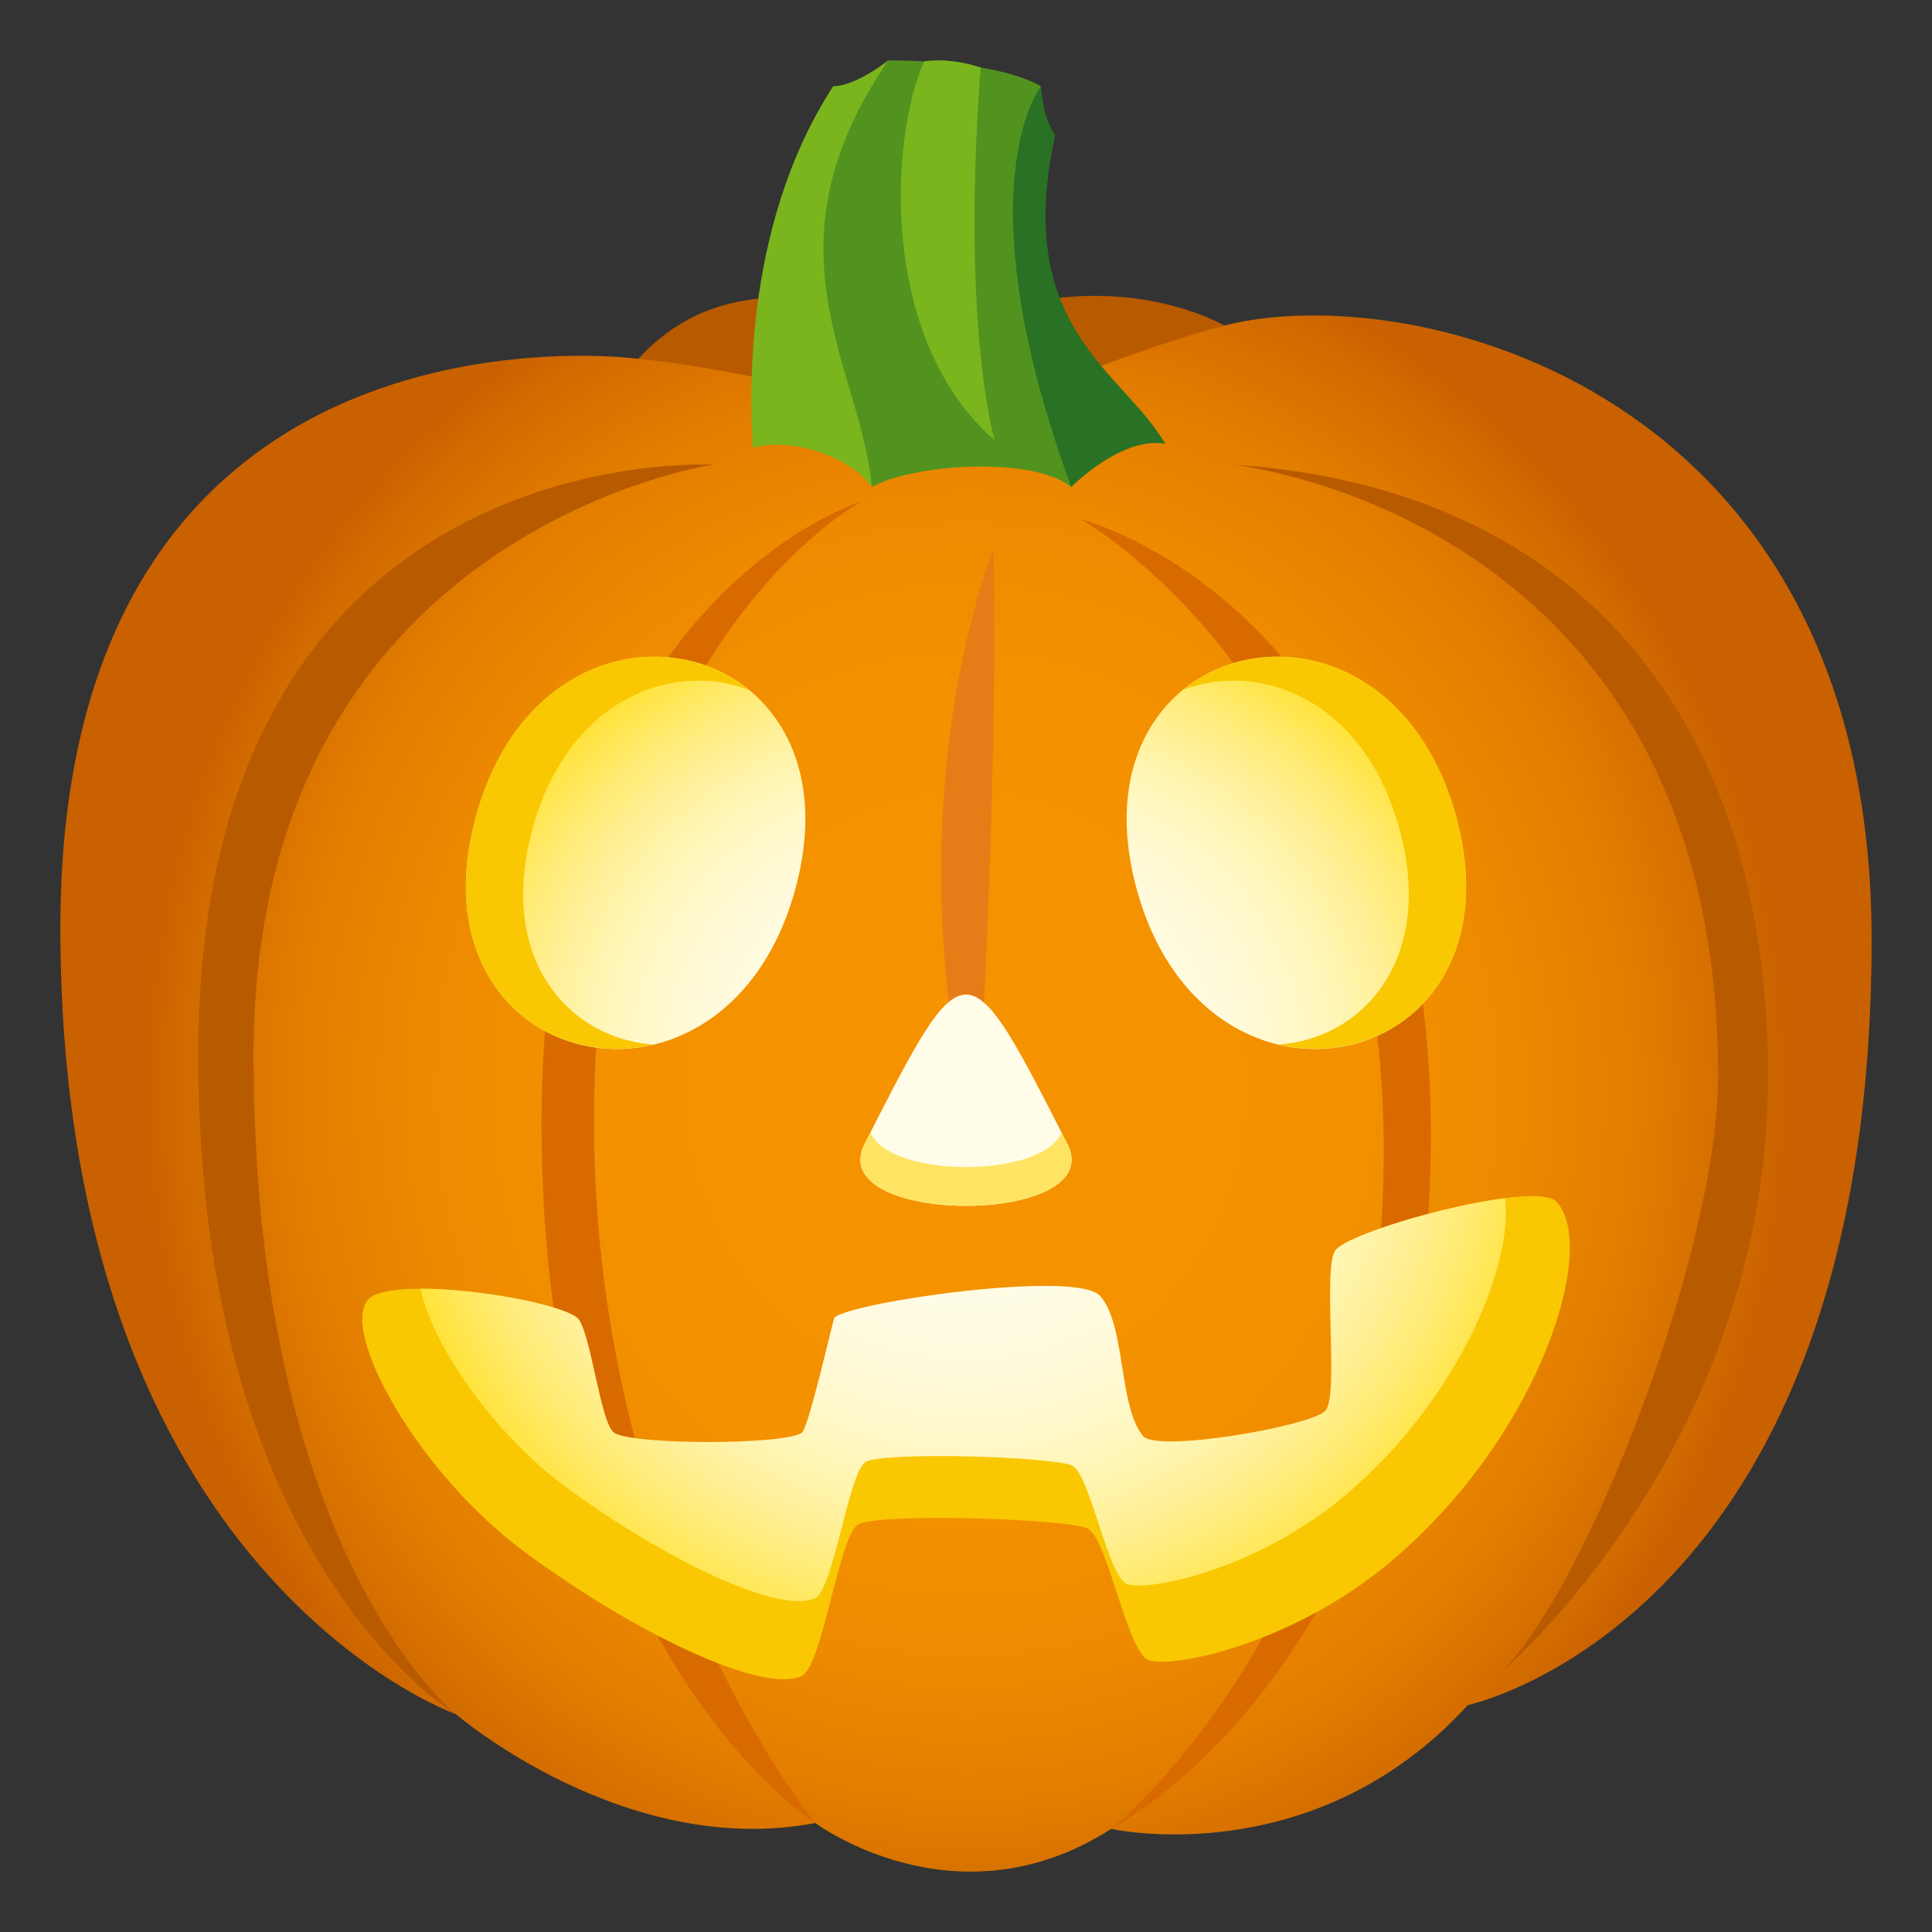 <?xml version="1.0" encoding="utf-8"?>
<!-- Generator: Adobe Illustrator 15.0.0, SVG Export Plug-In . SVG Version: 6.00 Build 0)  -->
<!DOCTYPE svg PUBLIC "-//W3C//DTD SVG 1.1//EN" "http://www.w3.org/Graphics/SVG/1.1/DTD/svg11.dtd">
<svg version="1.1" id="Layer_1" xmlns:x="http://ns.adobe.com/Extensibility/1.0/" xmlns:i="http://ns.adobe.com/AdobeIllustrator/10.0/" xmlns:graph="http://ns.adobe.com/Graphs/1.0/"
	 xmlns="http://www.w3.org/2000/svg" xmlns:xlink="http://www.w3.org/1999/xlink" xmlns:a="http://ns.adobe.com/AdobeSVGViewerExtensions/3.0/"
	 x="0px" y="0px" width="64px" height="64px" viewBox="0 0 64 64" enable-background="new 0 0 64 64" xml:space="preserve">
<rect x="0" y="0" width="64" height="64" fill="#333333" stroke="none"/>
<radialGradient id="SVGID_1_" cx="306" cy="-326.491" r="27.231" gradientTransform="matrix(1 0 0 -1.067 -274 -312.27)" gradientUnits="userSpaceOnUse">
	<stop  offset="0" style="stop-color:#F59300"/>
	<stop  offset="0.457" style="stop-color:#F39100"/>
	<stop  offset="0.662" style="stop-color:#ED8A00"/>
	<stop  offset="0.817" style="stop-color:#E27D00"/>
	<stop  offset="0.947" style="stop-color:#D26B00"/>
	<stop  offset="1" style="stop-color:#C96100"/>
	<a:midPointStop  offset="0" style="stop-color:#F59300"/>
	<a:midPointStop  offset="0.842" style="stop-color:#F59300"/>
	<a:midPointStop  offset="1" style="stop-color:#C96100"/>
</radialGradient>
<path fill="url(#SVGID_1_)" d="M21.146,11.886C21.146,11.886,2,9.281,2,30.73c0,21.446,13.1,26.053,13.1,26.053
	s5.588,4.811,11.908,3.607c0,0,4.674,3.49,9.803,0.193c0,0,6.688,1.512,11.816-4.102c0,0,13.373-2.807,13.373-25.354
	c0-18.34-15.264-21.922-21.438-20.344C33.111,12.443,25.27,10.697,21.146,11.886z"/>
<path fill="#B85A00" d="M31.178,14.701c4.278-2.637,9.385-3.916,9.385-3.916c-0.642-0.352-4.547-2.246-9.801,0.402
	c0,0-5.861-3.41-9.617,0.697C21.145,11.886,28.057,12.566,31.178,14.701z"/>
<path fill="#B85A00" d="M23.617,15.394c0,0-17.051-0.984-17.051,19.561c0,16.834,8.531,21.83,8.531,21.83s-6.699-5.299-6.699-21.83
	C8.398,17.615,23.617,15.394,23.617,15.394z"/>
<path fill="#D96A00" d="M28.563,16.597c0,0-10.625,3.209-10.625,20.647c0,17.438,9.068,23.146,9.068,23.146
	s-7.329-8.918-7.329-23.246C19.677,21.308,28.563,16.597,28.563,16.597z"/>
<path fill="#D96A00" d="M35.802,17.201c0,0,10.037,5.592,10.037,20.924c0,15.332-9.028,22.457-9.028,22.457
	s10.588-5.42,10.588-22.957C47.396,20.085,35.802,17.201,35.802,17.201z"/>
<path fill="#B85A00" d="M40.839,15.394c0,0,16.078,1.65,16.078,20.247c0,5.77-4.368,17.105-7.283,19.844
	c0,0,8.935-7.471,8.935-19.844C58.566,23.267,51.755,16.089,40.839,15.394z"/>
<path fill="#E67C17" d="M32.917,18.162c0.097-0.164-3.541,8.27-0.569,19.963C32.282,38.004,33.073,27.669,32.917,18.162z"/>
<path fill="#529320" d="M28.878,16.134c1.281-0.746,5.328-1.049,6.608,0c-0.03-5.775-2.405-6.871-1-13.275
	c-1.572-0.904-5.061-0.857-5.061-0.857S23.436,6.662,28.878,16.134z"/>
<path fill="#297124" d="M35.486,16.134c0,0,1.656-1.689,3.115-1.434c-1.438-2.449-5.053-3.814-3.646-10.219
	c-0.432-0.613-0.469-1.625-0.469-1.625S31.835,6.15,35.486,16.134z"/>
<path fill="#7AB51D" d="M24.939,14.833c1.082-0.332,3.125,0.168,3.938,1.301c-0.315-3.883-3.755-7.875,0.549-14.133
	c0,0-1.075,0.855-1.825,0.855C24.477,7.662,24.878,13.693,24.939,14.833z"/>
<path fill="#7AB51D" d="M32.938,14.576C31.797,9.8,32.49,2.236,32.49,2.236s-0.973-0.346-1.877-0.201
	C29.477,4.578,29.12,11.242,32.938,14.576z"/>
<path fill="#F9C802" d="M12.183,43.063c0.699-0.842,5.995-0.086,6.922,0.576c0.446,0.316,0.188,3.98,0.656,4.279
	c9.339,0.119,19.68,0.684,24.466-0.684c0.484-0.492-0.445-5.338,0.036-5.842c0.682-0.721,6.606-2.307,7.295-1.584
	c1.38,1.451-0.475,7.664-5.438,11.881c-3.231,2.748-7.248,3.594-8.072,3.303c-0.703-0.25-1.359-4.039-2.018-4.357
	c-0.694-0.332-6.961-0.525-7.609-0.133c-0.63,0.385-1.179,4.709-1.863,5.016c-1.362,0.615-5.667-1.514-9.158-4.094
	C13.852,48.813,11.279,44.146,12.183,43.063z"/>
<radialGradient id="SVGID_2_" cx="40.85" cy="34.094" r="20.376" gradientTransform="matrix(1.024 0 0 0.983 -9.772 3.294)" gradientUnits="userSpaceOnUse">
	<stop  offset="0.164" style="stop-color:#FFFCE8"/>
	<stop  offset="0.318" style="stop-color:#FFFCE5"/>
	<stop  offset="0.433" style="stop-color:#FFFADB"/>
	<stop  offset="0.536" style="stop-color:#FFF8CB"/>
	<stop  offset="0.632" style="stop-color:#FFF5B4"/>
	<stop  offset="0.723" style="stop-color:#FFF097"/>
	<stop  offset="0.81" style="stop-color:#FFEB73"/>
	<stop  offset="0.894" style="stop-color:#FFE548"/>
	<stop  offset="0.973" style="stop-color:#FFDE17"/>
	<stop  offset="1" style="stop-color:#FFDB05"/>
	<a:midPointStop  offset="0.164" style="stop-color:#FFFCE8"/>
	<a:midPointStop  offset="0.763" style="stop-color:#FFFCE8"/>
	<a:midPointStop  offset="1" style="stop-color:#FFDB05"/>
</radialGradient>
<path fill="url(#SVGID_2_)" d="M36.433,42.92c-0.774-0.846-8.073,0.178-8.788,0.719c-0.041,0.029-0.857,3.674-1.087,3.824
	c-0.61,0.41-5.591,0.404-6.212,0c-0.464-0.299-0.793-3.508-1.241-3.824c-0.632-0.455-3.31-0.949-5.166-0.949
	c0.292,1.658,2.271,4.699,4.813,6.576c3.146,2.316,7.016,4.23,8.247,3.68c0.612-0.275,1.109-4.168,1.674-4.514
	c0.585-0.355,6.225-0.18,6.846,0.119c0.593,0.285,1.186,3.699,1.816,3.922c0.744,0.26,4.359-0.498,7.267-2.971
	c3.782-3.215,5.553-7.717,5.248-9.811c-2.016,0.256-5.108,1.191-5.592,1.701c-0.479,0.504,0.124,4.852-0.36,5.348
	c-0.51,0.512-5.566,1.383-6.028,0.834C37.043,46.596,37.303,43.865,36.433,42.92z"/>
<radialGradient id="SVGID_3_" cx="23.005" cy="16.344" r="18.924" gradientTransform="matrix(0.974 0 0 0.879 10.439 20.703)" gradientUnits="userSpaceOnUse">
	<stop  offset="0.164" style="stop-color:#FFFCE8"/>
	<stop  offset="0.318" style="stop-color:#FFFCE5"/>
	<stop  offset="0.433" style="stop-color:#FFFADB"/>
	<stop  offset="0.536" style="stop-color:#FFF8CB"/>
	<stop  offset="0.632" style="stop-color:#FFF5B4"/>
	<stop  offset="0.723" style="stop-color:#FFF097"/>
	<stop  offset="0.81" style="stop-color:#FFEB73"/>
	<stop  offset="0.894" style="stop-color:#FFE548"/>
	<stop  offset="0.973" style="stop-color:#FFDE17"/>
	<stop  offset="1" style="stop-color:#FFDB05"/>
	<a:midPointStop  offset="0.164" style="stop-color:#FFFCE8"/>
	<a:midPointStop  offset="0.763" style="stop-color:#FFFCE8"/>
	<a:midPointStop  offset="1" style="stop-color:#FFDB05"/>
</radialGradient>
<path fill="url(#SVGID_3_)" d="M48.247,27.088c-2.289-8.509-12.891-6.186-10.604,2.324C39.932,37.924,50.534,35.599,48.247,27.088z"
	/>
<path fill="#F9C802" d="M46.37,27.499c-1.158-4.309-4.611-5.622-7.169-4.65c2.715-2.208,7.58-1.206,9.046,4.24
	c1.463,5.445-2.352,8.35-5.888,7.512C45.126,34.407,47.528,31.81,46.37,27.499z"/>
<radialGradient id="SVGID_4_" cx="21.404" cy="16.344" r="18.921" gradientTransform="matrix(0.974 0 0 0.879 10.439 20.703)" gradientUnits="userSpaceOnUse">
	<stop  offset="0.164" style="stop-color:#FFFCE8"/>
	<stop  offset="0.318" style="stop-color:#FFFCE5"/>
	<stop  offset="0.433" style="stop-color:#FFFADB"/>
	<stop  offset="0.536" style="stop-color:#FFF8CB"/>
	<stop  offset="0.632" style="stop-color:#FFF5B4"/>
	<stop  offset="0.723" style="stop-color:#FFF097"/>
	<stop  offset="0.81" style="stop-color:#FFEB73"/>
	<stop  offset="0.894" style="stop-color:#FFE548"/>
	<stop  offset="0.973" style="stop-color:#FFDE17"/>
	<stop  offset="1" style="stop-color:#FFDB05"/>
	<a:midPointStop  offset="0.164" style="stop-color:#FFFCE8"/>
	<a:midPointStop  offset="0.763" style="stop-color:#FFFCE8"/>
	<a:midPointStop  offset="1" style="stop-color:#FFDB05"/>
</radialGradient>
<path fill="url(#SVGID_4_)" d="M15.754,27.088c-2.287,8.51,8.315,10.835,10.603,2.324C28.643,20.903,18.041,18.58,15.754,27.088z"/>
<path fill="#F9C802" d="M17.629,27.499c1.159-4.309,4.611-5.622,7.17-4.65c-2.717-2.208-7.58-1.206-9.045,4.24
	c-1.464,5.445,2.351,8.351,5.887,7.513C18.872,34.407,16.47,31.809,17.629,27.499z"/>
<radialGradient id="SVGID_5_" cx="97.261" cy="61.985" r="17.83" gradientTransform="matrix(1.215 0 0 1.215 -86.093 -38.691)" gradientUnits="userSpaceOnUse">
	<stop  offset="0.164" style="stop-color:#FFFCE8"/>
	<stop  offset="0.318" style="stop-color:#FFFCE5"/>
	<stop  offset="0.433" style="stop-color:#FFFADB"/>
	<stop  offset="0.536" style="stop-color:#FFF8CB"/>
	<stop  offset="0.632" style="stop-color:#FFF5B4"/>
	<stop  offset="0.723" style="stop-color:#FFF097"/>
	<stop  offset="0.81" style="stop-color:#FFEB73"/>
	<stop  offset="0.894" style="stop-color:#FFE548"/>
	<stop  offset="0.973" style="stop-color:#FFDE17"/>
	<stop  offset="1" style="stop-color:#FFDB05"/>
	<a:midPointStop  offset="0.164" style="stop-color:#FFFCE8"/>
	<a:midPointStop  offset="0.763" style="stop-color:#FFFCE8"/>
	<a:midPointStop  offset="1" style="stop-color:#FFDB05"/>
</radialGradient>
<path fill="url(#SVGID_5_)" d="M35.359,37.896c1.394,2.734-8.11,2.734-6.72,0C32,31.296,32,31.296,35.359,37.896z"/>
<path fill="#FFE463" d="M35.359,37.895c-0.065-0.132-0.128-0.255-0.192-0.381c-0.639,1.529-5.695,1.529-6.333,0
	c-0.064,0.126-0.127,0.249-0.194,0.381C27.249,40.629,36.753,40.629,35.359,37.895z"/>
</svg>
